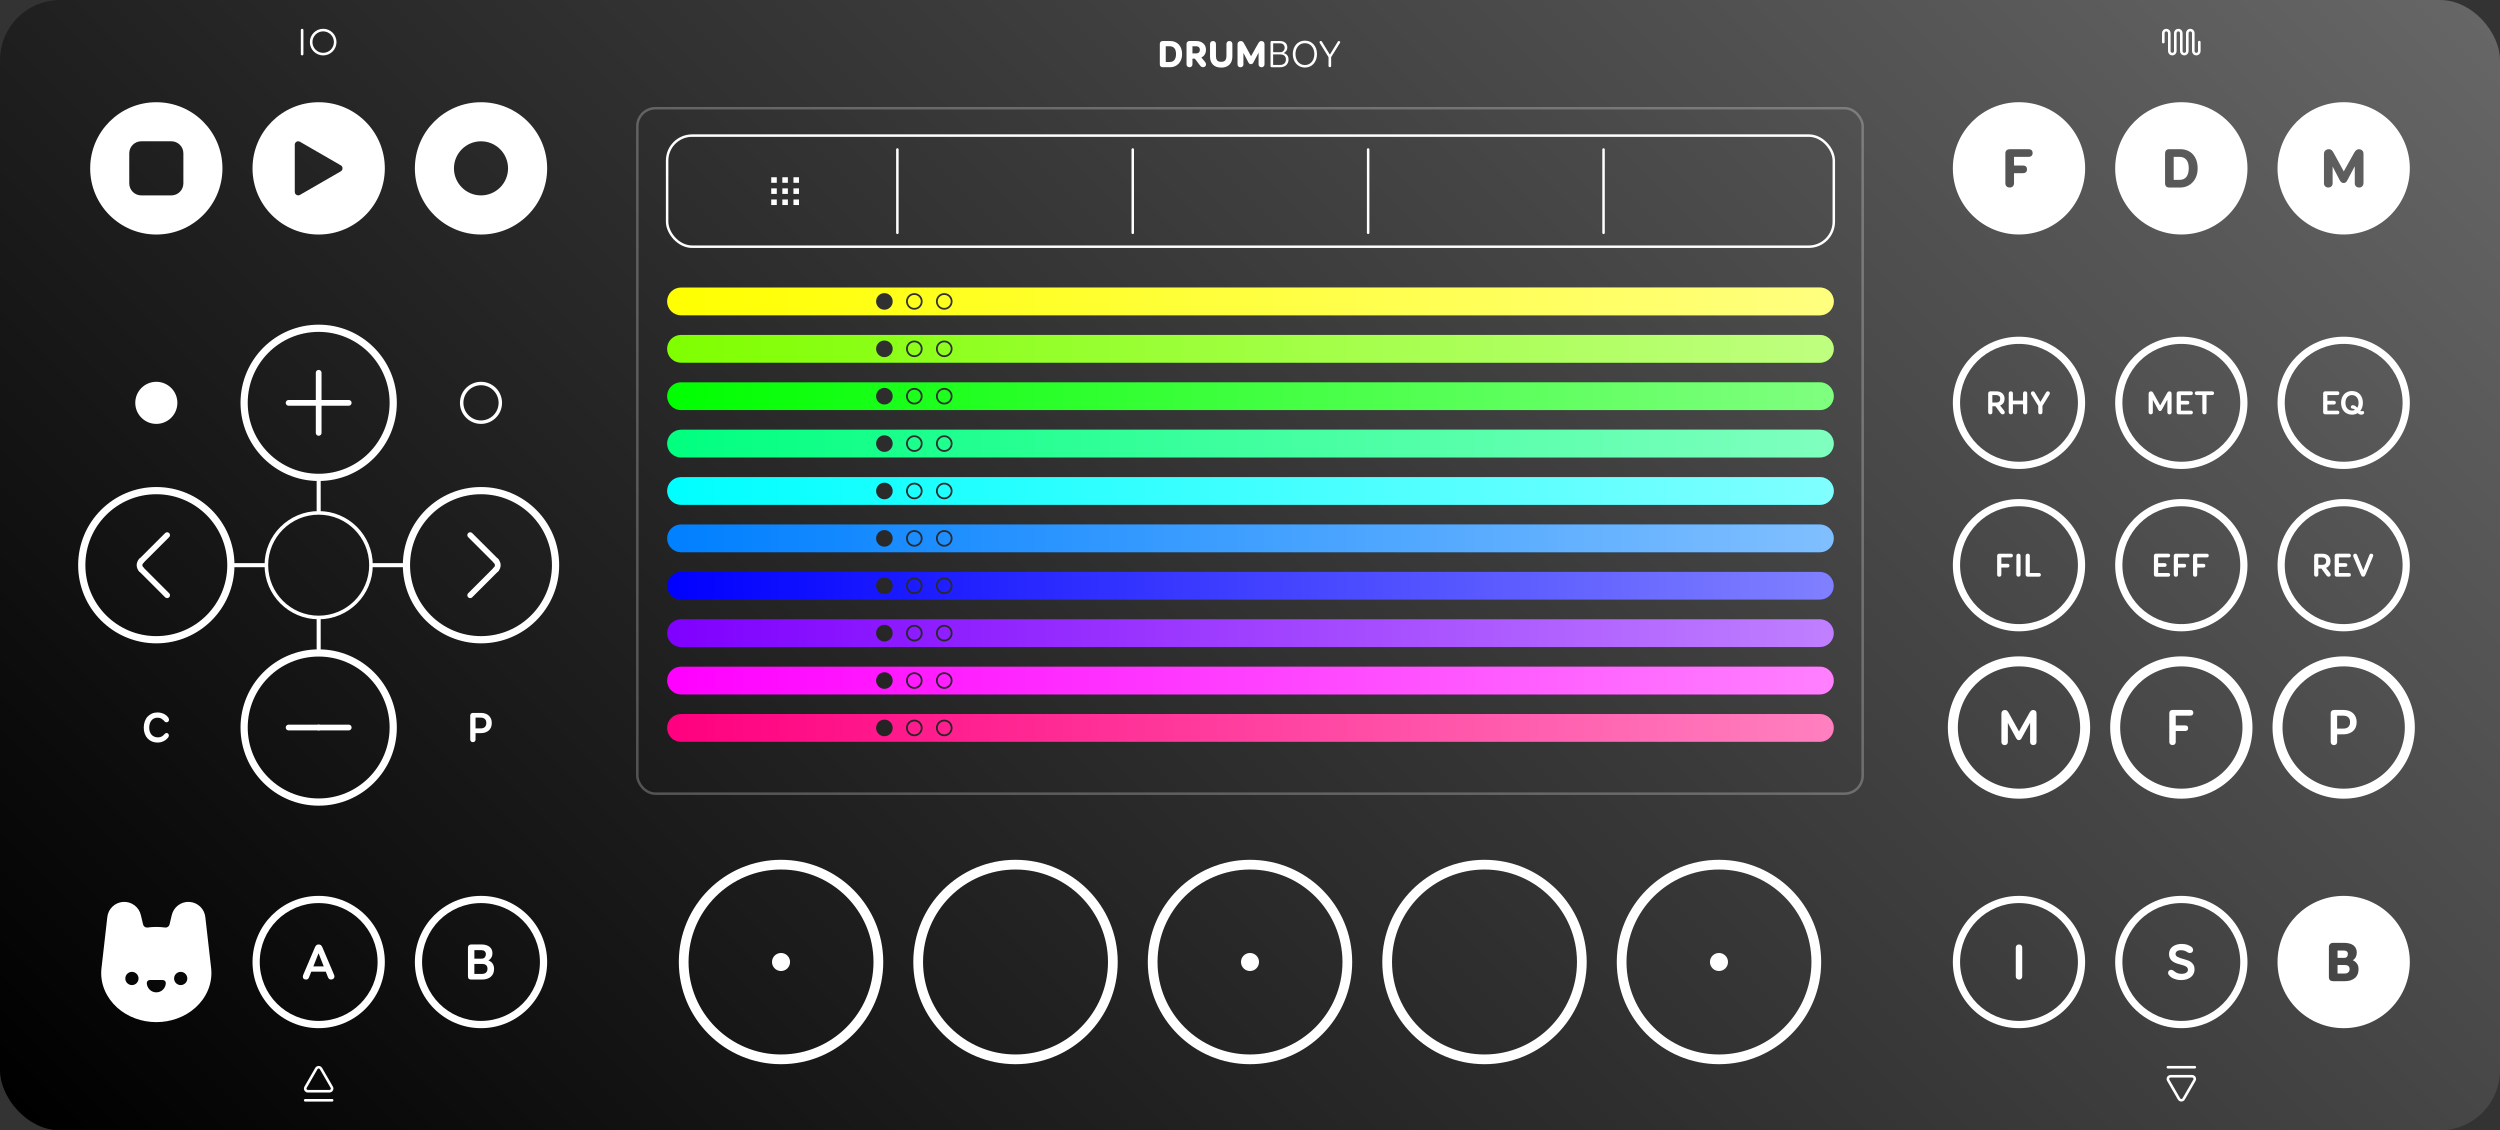 <?xml version="1.0" encoding="UTF-8"?>
<svg id="Layer_2" data-name="Layer 2" xmlns="http://www.w3.org/2000/svg" xmlns:xlink="http://www.w3.org/1999/xlink" viewBox="0 0 1000 452.14">
  <rect x="0" y="0" width="1000" height="452.14" fill="#333333" stroke="none"/>
  <defs>
    <style>
      .cls-1 {
        fill: url(#linear-gradient-2);
      }

      .cls-2, .cls-3, .cls-4, .cls-5, .cls-6, .cls-7 {
        fill: none;
        stroke: #fff;
      }

      .cls-2, .cls-7 {
        stroke-miterlimit: 10;
      }

      .cls-8 {
        fill: #f0f;
      }

      .cls-9 {
        fill: #00ff7f;
      }

      .cls-10 {
        fill: #007fff;
      }

      .cls-11 {
        fill: url(#linear-gradient);
      }

      .cls-12 {
        fill: lime;
      }

      .cls-13 {
        fill: blue;
      }

      .cls-3 {
        stroke-width: 2.29px;
      }

      .cls-3, .cls-4, .cls-5, .cls-6 {
        stroke-linejoin: round;
      }

      .cls-3, .cls-4, .cls-5, .cls-6, .cls-7 {
        stroke-linecap: round;
      }

      .cls-4 {
        stroke-width: 1.62px;
      }

      .cls-5 {
        stroke-width: 1.04px;
      }

      .cls-14 {
        fill: #fff;
      }

      .cls-15 {
        fill: #ff0;
      }

      .cls-16 {
        fill: #7f00ff;
      }

      .cls-6 {
        stroke-width: 4px;
      }

      .cls-17 {
        opacity: .5;
      }

      .cls-18 {
        opacity: .25;
      }

      .cls-19 {
        fill: aqua;
      }

      .cls-20 {
        fill: #ff007f;
      }

      .cls-21 {
        fill: #7fff00;
      }
    </style>
    <linearGradient id="linear-gradient" x1="855.99" y1="-129.92" x2="144.01" y2="582.06" gradientUnits="userSpaceOnUse">
      <stop offset="0" stop-color="#666"/>
      <stop offset="1" stop-color="#000"/>
    </linearGradient>
    <linearGradient id="linear-gradient-2" x1="733.52" y1="205.87" x2="266.85" y2="205.87" gradientUnits="userSpaceOnUse">
      <stop offset="0" stop-color="#fff"/>
      <stop offset="1" stop-color="#fff" stop-opacity="0"/>
    </linearGradient>
  </defs>
  <g id="Layer_1-2" data-name="Layer 1">
    <g id="ARC">
      <rect class="cls-11" width="1000" height="452.14" rx="24.05" ry="24.05"/>
    </g>
    <circle class="cls-14" cx="500" cy="384.8" r="3.61"/>
    <circle class="cls-14" cx="687.59" cy="384.8" r="3.61"/>
    <circle class="cls-14" cx="312.41" cy="384.8" r="3.61"/>
    <path class="cls-14" d="M312.41,347.81c20.4,0,36.99,16.59,36.99,36.99s-16.59,36.99-36.99,36.99-36.99-16.59-36.99-36.99,16.59-36.99,36.99-36.99M312.41,343.92c-22.58,0-40.88,18.3-40.88,40.88s18.3,40.88,40.88,40.88,40.89-18.3,40.89-40.88-18.3-40.88-40.89-40.88h0Z"/>
    <path class="cls-14" d="M406.21,347.81c20.4,0,36.99,16.59,36.99,36.99s-16.59,36.99-36.99,36.99-36.99-16.59-36.99-36.99,16.59-36.99,36.99-36.99M406.21,343.92c-22.58,0-40.89,18.3-40.89,40.88s18.3,40.88,40.89,40.88,40.88-18.3,40.88-40.88-18.3-40.88-40.88-40.88h0Z"/>
    <path class="cls-14" d="M500,347.81c20.4,0,36.99,16.59,36.99,36.99s-16.59,36.99-36.99,36.99-36.99-16.59-36.99-36.99,16.59-36.99,36.99-36.99M500,343.92c-22.58,0-40.88,18.3-40.88,40.88s18.3,40.88,40.88,40.88,40.88-18.3,40.88-40.88-18.3-40.88-40.88-40.88h0Z"/>
    <path class="cls-14" d="M593.8,347.81c20.4,0,36.99,16.59,36.99,36.99s-16.59,36.99-36.99,36.99-36.99-16.59-36.99-36.99,16.59-36.99,36.99-36.99M593.8,343.92c-22.58,0-40.88,18.3-40.88,40.88s18.3,40.88,40.88,40.88,40.88-18.3,40.88-40.88-18.3-40.88-40.88-40.88h0Z"/>
    <path class="cls-14" d="M687.59,347.81c20.4,0,36.99,16.59,36.99,36.99s-16.59,36.99-36.99,36.99-36.99-16.59-36.99-36.99,16.59-36.99,36.99-36.99M687.59,343.92c-22.58,0-40.88,18.3-40.88,40.88s18.3,40.88,40.88,40.88,40.88-18.3,40.88-40.88-18.3-40.88-40.88-40.88h0Z"/>
    <path class="cls-14" d="M84.51,387.77c0-.07-.01-.13-.02-.2-.78-6.88-1.56-13.76-2.35-20.64-.15-1.62-.87-3.13-2.04-4.26-1.17-1.13-2.7-1.81-4.32-1.91-1.62-.1-3.23.38-4.52,1.36-1.3.98-2.21,2.39-2.56,3.97-.01.05-.02.11-.04.16-.28,1.18-.56,2.36-.84,3.54-.19.8-.96,1.33-1.77,1.22-2.33-.32-4.71-.32-7.04,0-.82.11-1.58-.42-1.77-1.22-.28-1.18-.56-2.36-.84-3.54-.01-.05-.02-.11-.04-.16-.35-1.59-1.26-3-2.56-3.97-1.3-.98-2.9-1.46-4.52-1.36-1.62.1-3.15.78-4.32,1.91-1.17,1.13-1.89,2.64-2.04,4.26-.78,6.88-1.56,13.76-2.35,20.64,0,.07-.01.13-.02.2-.06.66-.08,1.31-.06,1.97.02.7.08,1.4.19,2.1.22,1.48.63,2.92,1.22,4.29,1.12,2.64,2.83,4.97,4.95,6.89,2.12,1.91,4.62,3.38,7.3,4.36,2.68.98,5.53,1.47,8.38,1.47s5.7-.49,8.38-1.47c2.68-.98,5.18-2.44,7.3-4.36,2.12-1.91,3.84-4.25,4.95-6.89.58-1.37.99-2.81,1.21-4.29.11-.7.17-1.39.19-2.09.02-.66,0-1.31-.06-1.97ZM55.37,391.87c-.13.69-.52,1.3-1.1,1.7-.58.4-1.29.55-1.98.42-.69-.13-1.3-.52-1.7-1.1-.4-.58-.55-1.29-.42-1.98.13-.69.52-1.3,1.1-1.7.58-.4,1.29-.55,1.98-.42.69.13,1.3.52,1.7,1.1s.55,1.29.42,1.98ZM65.18,395.87c-.71.69-1.66,1.07-2.65,1.07s-1.94-.38-2.65-1.07c-.71-.69-1.13-1.62-1.17-2.61-.03-.68.52-1.25,1.2-1.25h5.22c.68,0,1.23.57,1.2,1.25-.04.99-.45,1.92-1.17,2.61ZM74.46,392.89c-.4.58-1.01.97-1.7,1.1-.69.13-1.4-.02-1.98-.42-.58-.4-.97-1.01-1.1-1.7-.13-.69.02-1.4.42-1.98s1.01-.97,1.7-1.1c.69-.13,1.4.02,1.98.42.58.4.97,1.01,1.1,1.7.13.69-.02,1.4-.42,1.98Z"/>
    <path class="cls-14" d="M192.4,154.09c3.88,0,7.04,3.16,7.04,7.04s-3.16,7.04-7.04,7.04-7.04-3.16-7.04-7.04,3.16-7.04,7.04-7.04M192.4,152.72c-4.65,0-8.42,3.77-8.42,8.42s3.77,8.42,8.42,8.42,8.42-3.77,8.42-8.42-3.77-8.42-8.42-8.42h0Z"/>
    <circle class="cls-14" cx="62.53" cy="161.14" r="8.42"/>
    <circle class="cls-6" cx="807.6" cy="291.01" r="26.46"/>
    <circle class="cls-6" cx="872.53" cy="291.01" r="26.46"/>
    <circle class="cls-6" cx="937.47" cy="291.01" r="26.46"/>
    <line class="cls-3" x1="127.47" y1="161.14" x2="127.47" y2="161.14"/>
    <line class="cls-3" x1="127.47" y1="291.01" x2="127.47" y2="291.01"/>
    <path class="cls-14" d="M62.53,40.89c-14.61,0-26.46,11.84-26.46,26.46s11.84,26.46,26.46,26.46,26.45-11.84,26.45-26.46-11.84-26.46-26.45-26.46ZM73.35,73.35c0,2.66-2.15,4.81-4.81,4.81h-12.03c-2.66,0-4.81-2.15-4.81-4.81v-12.03c0-2.66,2.15-4.81,4.81-4.81h12.03c2.66,0,4.81,2.15,4.81,4.81v12.03Z"/>
    <path class="cls-14" d="M192.4,40.89c-14.61,0-26.45,11.84-26.45,26.46s11.84,26.46,26.45,26.46,26.46-11.84,26.46-26.46-11.84-26.46-26.46-26.46ZM192.4,78.16c-5.98,0-10.82-4.85-10.82-10.82s4.85-10.82,10.82-10.82,10.82,4.85,10.82,10.82-4.85,10.82-10.82,10.82Z"/>
    <path class="cls-14" d="M127.47,40.89c-14.61,0-26.46,11.84-26.46,26.46s11.84,26.46,26.46,26.46,26.46-11.84,26.46-26.46-11.84-26.46-26.46-26.46ZM136.34,68.52l-16.38,9.45c-.21.12-.44.18-.68.18-.76,0-1.37-.61-1.37-1.37v-18.91c0-.24.06-.48.18-.68.38-.65,1.21-.88,1.87-.5l16.38,9.46c.21.12.38.29.5.5.38.65.15,1.49-.5,1.87Z"/>
    <line class="cls-3" x1="188.08" y1="214.05" x2="198.41" y2="224.37"/>
    <path class="cls-3" d="M198.41,224.37c.94.94.94,2.46,0,3.4"/>
    <line class="cls-3" x1="198.41" y1="227.77" x2="188.08" y2="238.1"/>
    <line class="cls-3" x1="66.85" y1="214.05" x2="56.52" y2="224.37"/>
    <path class="cls-3" d="M56.52,224.37c-.94.94-.94,2.46,0,3.4"/>
    <line class="cls-3" x1="56.52" y1="227.77" x2="66.85" y2="238.1"/>
    <line class="cls-3" x1="139.49" y1="291.01" x2="115.44" y2="291.01"/>
    <line class="cls-3" x1="127.47" y1="149.11" x2="127.47" y2="173.16"/>
    <line class="cls-3" x1="139.49" y1="161.14" x2="115.44" y2="161.14"/>
    <path class="cls-14" d="M807.6,199.62c-14.61,0-26.46,11.84-26.46,26.45s11.84,26.46,26.46,26.46,26.45-11.84,26.45-26.46-11.84-26.45-26.45-26.45ZM807.6,249.64c-13.02,0-23.57-10.55-23.57-23.57s10.55-23.57,23.57-23.57,23.57,10.55,23.57,23.57-10.55,23.57-23.57,23.57Z"/>
    <path class="cls-14" d="M872.53,199.62c-14.61,0-26.46,11.84-26.46,26.45s11.84,26.46,26.46,26.46,26.46-11.84,26.46-26.46-11.84-26.45-26.46-26.45ZM872.53,249.64c-13.02,0-23.57-10.55-23.57-23.57s10.55-23.57,23.57-23.57,23.57,10.55,23.57,23.57-10.55,23.57-23.57,23.57Z"/>
    <path class="cls-14" d="M937.47,199.62c-14.61,0-26.45,11.84-26.45,26.45s11.84,26.46,26.45,26.46,26.46-11.84,26.46-26.46-11.84-26.45-26.46-26.45ZM937.47,249.64c-13.02,0-23.57-10.55-23.57-23.57s10.55-23.57,23.57-23.57,23.57,10.55,23.57,23.57-10.55,23.57-23.57,23.57Z"/>
    <path class="cls-14" d="M937.47,134.68c-14.61,0-26.45,11.84-26.45,26.45s11.84,26.46,26.45,26.46,26.46-11.84,26.46-26.46-11.84-26.45-26.46-26.45ZM937.47,184.7c-13.02,0-23.57-10.55-23.57-23.57s10.55-23.57,23.57-23.57,23.57,10.55,23.57,23.57-10.55,23.57-23.57,23.57Z"/>
    <path class="cls-14" d="M872.53,134.68c-14.61,0-26.46,11.84-26.46,26.45s11.84,26.46,26.46,26.46,26.46-11.84,26.46-26.46-11.84-26.45-26.46-26.45ZM872.53,184.7c-13.02,0-23.57-10.55-23.57-23.57s10.55-23.57,23.57-23.57,23.57,10.55,23.57,23.57-10.55,23.57-23.57,23.57Z"/>
    <path class="cls-14" d="M807.6,134.68c-14.61,0-26.46,11.84-26.46,26.45s11.84,26.46,26.46,26.46,26.45-11.84,26.45-26.46-11.84-26.45-26.45-26.45ZM807.6,184.7c-13.02,0-23.57-10.55-23.57-23.57s10.55-23.57,23.57-23.57,23.57,10.55,23.57,23.57-10.55,23.57-23.57,23.57Z"/>
    <path class="cls-14" d="M807.6,358.35c-14.61,0-26.46,11.84-26.46,26.46s11.84,26.46,26.46,26.46,26.45-11.84,26.45-26.46-11.84-26.46-26.45-26.46ZM807.6,408.37c-13.02,0-23.57-10.55-23.57-23.57s10.55-23.57,23.57-23.57,23.57,10.55,23.57,23.57-10.55,23.57-23.57,23.57Z"/>
    <path class="cls-14" d="M872.53,358.35c-14.61,0-26.46,11.84-26.46,26.46s11.84,26.46,26.46,26.46,26.46-11.84,26.46-26.46-11.84-26.46-26.46-26.46ZM872.53,408.37c-13.02,0-23.57-10.55-23.57-23.57s10.55-23.57,23.57-23.57,23.57,10.55,23.57,23.57-10.55,23.57-23.57,23.57Z"/>
    <path class="cls-14" d="M127.47,358.35c-14.61,0-26.46,11.84-26.46,26.46s11.84,26.46,26.46,26.46,26.46-11.84,26.46-26.46-11.84-26.46-26.46-26.46ZM127.47,408.37c-13.02,0-23.57-10.55-23.57-23.57s10.55-23.57,23.57-23.57,23.57,10.55,23.57,23.57-10.55,23.57-23.57,23.57Z"/>
    <path class="cls-14" d="M192.4,358.35c-14.61,0-26.45,11.84-26.45,26.46s11.84,26.46,26.45,26.46,26.46-11.84,26.46-26.46-11.84-26.46-26.46-26.46ZM192.4,408.37c-13.02,0-23.57-10.55-23.57-23.57s10.55-23.57,23.57-23.57,23.57,10.55,23.57,23.57-10.55,23.57-23.57,23.57Z"/>
    <path class="cls-14" d="M127.47,204.43c-11.95,0-21.65,9.69-21.65,21.64s9.69,21.65,21.65,21.65,21.65-9.69,21.65-21.65-9.69-21.64-21.65-21.64ZM127.47,246.27c-11.16,0-20.2-9.04-20.2-20.2s9.04-20.2,20.2-20.2,20.2,9.04,20.2,20.2-9.04,20.2-20.2,20.2Z"/>
    <path class="cls-14" d="M127.47,259.74c-17.27,0-31.26,14-31.26,31.27s14,31.26,31.26,31.26,31.26-14,31.26-31.26-14-31.27-31.26-31.27ZM127.47,319.38c-15.67,0-28.38-12.71-28.38-28.38s12.71-28.38,28.38-28.38,28.38,12.71,28.38,28.38-12.71,28.38-28.38,28.38Z"/>
    <path class="cls-14" d="M127.47,129.87c-17.27,0-31.26,14-31.26,31.26s14,31.27,31.26,31.27,31.26-14,31.26-31.27-14-31.26-31.26-31.26ZM127.47,189.51c-15.67,0-28.38-12.71-28.38-28.38s12.71-28.38,28.38-28.38,28.38,12.71,28.38,28.38-12.71,28.38-28.38,28.38Z"/>
    <path class="cls-14" d="M62.53,194.81c-17.27,0-31.27,14-31.27,31.26s14,31.27,31.27,31.27,31.26-14,31.26-31.27-14-31.26-31.26-31.26ZM62.53,254.45c-15.67,0-28.38-12.71-28.38-28.38s12.71-28.38,28.38-28.38,28.38,12.71,28.38,28.38-12.71,28.38-28.38,28.38Z"/>
    <path class="cls-14" d="M192.4,194.81c-17.27,0-31.26,14-31.26,31.26s14,31.27,31.26,31.27,31.27-14,31.27-31.27-14-31.26-31.27-31.26ZM192.4,254.45c-15.67,0-28.38-12.71-28.38-28.38s12.71-28.38,28.38-28.38,28.38,12.71,28.38,28.38-12.71,28.38-28.38,28.38Z"/>
    <line class="cls-4" x1="127.47" y1="192.4" x2="127.47" y2="204.43"/>
    <line class="cls-4" x1="105.82" y1="226.07" x2="93.8" y2="226.07"/>
    <line class="cls-4" x1="127.47" y1="247.72" x2="127.47" y2="259.74"/>
    <line class="cls-4" x1="149.11" y1="226.07" x2="161.14" y2="226.07"/>
    <path class="cls-14" d="M65.25,287.99c-.19-.19-.39-.34-.61-.47-.22-.14-.47-.24-.73-.32-.27-.08-.58-.12-.93-.12-.51,0-.97.1-1.37.29-.41.19-.75.46-1.03.81-.29.36-.51.76-.66,1.25-.15.49-.24,1.04-.24,1.63s.09,1.1.24,1.58c.15.47.39.88.68,1.22.29.34.66.61,1.1.8.42.19.92.29,1.46.29.63,0,1.14-.12,1.56-.37.42-.25.83-.61,1.22-1.07.19-.2.42-.31.7-.31s.49.1.66.32.25.42.25.64c0,.14-.02.27-.07.42-.05.15-.14.3-.25.46-.15.19-.36.41-.61.63-.25.24-.54.46-.88.64-.36.2-.75.37-1.2.51-.46.13-.98.2-1.54.2-.81,0-1.56-.14-2.22-.42-.68-.29-1.25-.69-1.75-1.22-.49-.53-.87-1.15-1.12-1.88-.27-.73-.41-1.56-.41-2.46s.14-1.71.41-2.46c.25-.75.63-1.39,1.12-1.92.49-.53,1.07-.95,1.75-1.24.66-.29,1.41-.44,2.22-.44.63,0,1.2.08,1.7.24.49.15.92.34,1.27.56s.64.46.87.68c.22.24.39.42.49.58.09.15.15.29.2.44.05.15.07.31.07.42,0,.17-.03.32-.08.44-.07.14-.15.24-.25.32-.1.08-.2.15-.32.19-.12.05-.24.07-.34.07-.12,0-.25-.02-.37-.07-.14-.03-.25-.12-.37-.24-.19-.22-.39-.44-.58-.63Z"/>
    <path class="cls-14" d="M194.17,285.44c.53.19.98.46,1.37.82.37.35.66.78.87,1.27.2.49.3,1.05.3,1.68s-.1,1.2-.3,1.71c-.22.49-.51.92-.9,1.27-.39.34-.87.61-1.41.8-.54.19-1.15.27-1.83.27h-2.05v2.53c0,.32-.1.58-.29.78-.2.19-.46.29-.78.29s-.58-.1-.76-.29c-.2-.2-.3-.46-.3-.78v-9.56c0-.32.1-.58.3-.78.19-.19.44-.29.76-.29h3.19c.68,0,1.29.1,1.83.29ZM193.97,290.78c.37-.39.56-.92.56-1.58,0-.69-.19-1.24-.58-1.59-.39-.37-.97-.56-1.71-.56h-2.02v4.31h2.05c.75,0,1.31-.19,1.7-.58Z"/>
    <path class="cls-14" d="M812.49,284.25c.22-.18.49-.26.75-.26.39,0,.71.12.98.35.26.22.39.59.39,1.08v11.38c0,.37-.12.67-.35.89-.24.22-.55.35-.94.35-.37,0-.67-.12-.91-.35-.25-.22-.37-.53-.37-.89v-7.73l-3.36,6.13c-.14.29-.3.49-.49.63-.18.14-.41.22-.67.22-.45,0-.81-.29-1.12-.87l-3.26-6.02v7.65c0,.37-.12.67-.35.89-.24.22-.55.35-.94.35-.37,0-.67-.12-.92-.35-.24-.22-.37-.53-.37-.89v-11.38c0-.45.14-.79.41-1.06.27-.24.59-.37,1.02-.37.35,0,.61.1.84.29.22.18.43.49.65.89l4.11,7.39,4.17-7.39c.22-.43.47-.73.71-.92Z"/>
    <path class="cls-14" d="M877.03,284.29c.2.2.3.49.3.83s-.1.63-.3.83c-.22.2-.51.31-.87.31h-5.86v3.89h3.78c.37,0,.65.1.87.29.2.2.3.49.3.83s-.1.63-.3.83c-.22.2-.51.31-.87.31h-3.78v4.33c0,.39-.1.69-.33.92-.22.24-.53.37-.96.37s-.73-.12-.96-.37c-.22-.22-.33-.53-.33-.92v-11.52c0-.39.12-.69.37-.92.25-.22.55-.33.94-.33h7.12c.37,0,.65.1.87.3Z"/>
    <path class="cls-14" d="M939.6,284.33c.63.22,1.18.55,1.65.98.45.43.79.94,1.04,1.53.25.59.37,1.26.37,2.01s-.12,1.44-.37,2.06c-.26.59-.61,1.1-1.08,1.53-.47.41-1.04.73-1.69.96s-1.38.33-2.2.33h-2.46v3.03c0,.39-.12.69-.35.94-.24.22-.55.35-.94.35s-.69-.12-.92-.35c-.24-.24-.37-.55-.37-.94v-11.48c0-.39.12-.69.37-.94.23-.22.53-.35.92-.35h3.83c.81,0,1.55.12,2.2.35ZM939.35,290.74c.45-.47.67-1.1.67-1.89,0-.83-.22-1.49-.69-1.91-.47-.45-1.16-.67-2.06-.67h-2.42v5.17h2.46c.89,0,1.57-.22,2.03-.69Z"/>
    <path class="cls-14" d="M806.68,378.13c.23-.22.53-.35.92-.35s.69.12.94.35c.22.24.35.55.35.94v11.48c0,.39-.12.69-.35.92-.24.24-.55.37-.94.37s-.69-.12-.92-.37c-.24-.22-.37-.53-.37-.92v-11.48c0-.39.12-.69.37-.94Z"/>
    <path class="cls-14" d="M873.63,389.42c.31-.06.57-.14.79-.29s.41-.3.55-.51.2-.45.2-.71c0-.29-.06-.53-.18-.75-.14-.2-.35-.39-.61-.57-.29-.16-.65-.33-1.1-.47-.47-.14-1.02-.3-1.67-.47-.55-.14-1.06-.3-1.55-.53-.49-.2-.92-.47-1.28-.77s-.65-.69-.85-1.14c-.23-.45-.33-1-.33-1.63s.14-1.2.41-1.71c.26-.49.61-.92,1.08-1.26.47-.34,1-.59,1.61-.77.61-.18,1.26-.27,1.93-.27.85,0,1.59.1,2.18.29.59.2,1.12.45,1.59.75.3.18.51.41.65.65.12.25.18.49.18.71s-.04.43-.12.57c-.08.16-.18.29-.3.39-.12.1-.24.16-.39.2-.14.06-.29.08-.41.08-.22,0-.43-.04-.59-.1s-.32-.14-.49-.24c-.14-.08-.29-.16-.43-.27-.14-.08-.32-.16-.51-.24-.2-.08-.43-.14-.67-.2-.27-.06-.57-.08-.92-.08-.75,0-1.3.14-1.65.45-.35.3-.53.65-.53,1.04,0,.51.27.9.82,1.2.53.3,1.38.59,2.56.89.51.14,1.02.3,1.53.49.51.18.96.43,1.34.73.39.3.71.69.98,1.16.25.47.37,1.06.37,1.77,0,.57-.12,1.1-.35,1.61-.22.51-.57.96-1.02,1.34-.45.39-1,.69-1.67.92-.67.24-1.46.35-2.36.35-.55,0-1.06-.04-1.53-.14-.47-.1-.87-.22-1.24-.37-.39-.14-.71-.33-1-.51-.29-.18-.53-.39-.73-.59-.16-.14-.33-.33-.47-.55-.14-.22-.22-.45-.22-.67,0-.25.04-.45.14-.61.08-.16.18-.3.32-.41.12-.1.25-.16.39-.2.14-.04.24-.06.35-.06.18,0,.37.04.53.1.16.06.32.16.47.27.2.16.41.33.63.47.2.16.43.3.69.41.26.1.55.2.87.27.3.06.67.1,1.06.1.33,0,.63-.04.94-.1Z"/>
    <path class="cls-14" d="M124.51,388.67l-.94,2.36c-.12.3-.29.51-.47.61-.18.12-.43.18-.71.18-.39,0-.69-.1-.92-.3-.22-.2-.34-.47-.34-.81,0-.14.02-.29.06-.43.02-.12.08-.29.16-.47l4.64-10.91c.14-.34.35-.63.57-.83.22-.18.53-.29.89-.29s.67.1.92.29c.22.2.43.49.57.83l4.64,10.91c.14.3.2.57.2.77,0,.39-.12.67-.39.89s-.57.35-.96.35c-.3,0-.57-.08-.75-.24-.2-.14-.37-.39-.51-.73l-.86-2.18h-5.82ZM129.5,386.55l-2.08-5.25-2.07,5.25h4.15Z"/>
    <path class="cls-14" d="M194.49,378.04c.55.18,1.02.43,1.38.73.37.3.65.67.84,1.1.18.43.27.92.27,1.43,0,.65-.14,1.22-.45,1.73-.3.51-.69.88-1.18,1.12.81.35,1.41.79,1.75,1.38.35.59.53,1.26.53,2.02,0,1.32-.43,2.38-1.28,3.13-.86.75-2.03,1.14-3.56,1.14h-4.32c-.43,0-.75-.1-.96-.3-.22-.2-.33-.53-.33-.98v-11.5c0-.39.12-.69.35-.91.22-.22.53-.35.94-.35h4.01c.77,0,1.44.08,2.01.27ZM193.92,382.93c.29-.35.43-.75.43-1.22,0-.51-.16-.91-.47-1.22-.33-.29-.79-.43-1.4-.43h-2.73v3.4h2.95c.51,0,.91-.18,1.22-.53ZM194.42,389.01c.39-.37.57-.87.57-1.53,0-1.28-.75-1.91-2.26-1.91h-2.99v3.99h3.05c.69,0,1.24-.18,1.63-.55Z"/>
    <path class="cls-14" d="M807.6,40.88c-14.61,0-26.46,11.84-26.46,26.46s11.84,26.46,26.46,26.46,26.46-11.84,26.46-26.46-11.84-26.46-26.46-26.46ZM812.63,62.32c-.29.29-.67.42-1.18.42h-5.84v3.47h3.6c.51,0,.89.13,1.18.4.29.29.42.67.42,1.13s-.13.84-.42,1.11c-.29.29-.67.42-1.18.42h-3.6v4c0,.51-.16.93-.44,1.24-.29.33-.73.49-1.29.49s-1-.16-1.29-.49c-.29-.31-.44-.73-.44-1.24v-11.93c0-.51.16-.93.49-1.22.33-.29.76-.44,1.27-.44h7.55c.51,0,.89.13,1.18.4.29.29.42.67.42,1.13s-.13.84-.42,1.11Z"/>
    <g>
      <path class="cls-14" d="M871.7,62.74h-2.22v9.2h2.33c1.22,0,2.16-.4,2.78-1.22.6-.8.91-1.93.91-3.42s-.31-2.62-.96-3.4c-.64-.78-1.58-1.16-2.84-1.16Z"/>
      <path class="cls-14" d="M872.53,40.88c-14.61,0-26.46,11.84-26.46,26.46s11.84,26.46,26.46,26.46,26.46-11.84,26.46-26.46-11.84-26.46-26.46-26.46ZM878.55,70.45c-.36.96-.84,1.76-1.47,2.42-.62.69-1.36,1.2-2.22,1.58-.87.38-1.8.56-2.8.56h-4.31c-.62,0-1.07-.16-1.33-.49-.27-.31-.4-.73-.4-1.24v-11.87c0-.51.13-.93.42-1.27.29-.31.73-.47,1.33-.47h4.29c1.04,0,2,.18,2.87.53.87.36,1.6.87,2.2,1.51.6.67,1.09,1.47,1.42,2.4.33.96.51,2,.51,3.18s-.18,2.2-.51,3.16Z"/>
    </g>
    <path class="cls-14" d="M937.47,40.88c-14.61,0-26.46,11.84-26.46,26.46s11.84,26.46,26.46,26.46,26.46-11.84,26.46-26.46-11.84-26.46-26.46-26.46ZM945.37,73.32c0,.51-.16.91-.49,1.22-.33.31-.73.47-1.24.47s-.91-.16-1.24-.47c-.33-.31-.49-.71-.49-1.22v-6.82l-2.93,5.53c-.2.4-.42.69-.64.89-.24.2-.56.29-.93.29-.62,0-1.13-.4-1.56-1.2l-2.8-5.4v6.71c0,.51-.16.91-.49,1.22-.33.31-.73.47-1.24.47s-.91-.16-1.24-.47c-.33-.31-.49-.71-.49-1.22v-11.71c0-.62.18-1.09.56-1.42.38-.33.84-.51,1.4-.51.42,0,.8.13,1.11.38.29.24.58.67.87,1.22l3.98,7.27,4.07-7.27c.31-.6.62-1,.96-1.24.33-.24.67-.36,1-.36.51,0,.93.16,1.31.47.38.31.56.8.56,1.47v11.71Z"/>
    <g>
      <path class="cls-14" d="M938.75,382.73c.27-.29.4-.67.4-1.13s-.16-.84-.44-1.07c-.31-.22-.73-.33-1.27-.33h-2.42v2.96h2.67c.44,0,.8-.13,1.07-.42Z"/>
      <path class="cls-14" d="M937.86,386h-2.84v3.4h2.91c.62,0,1.09-.16,1.42-.49.33-.33.49-.76.49-1.27,0-1.09-.67-1.64-1.98-1.64Z"/>
      <path class="cls-14" d="M937.47,358.35c-14.61,0-26.46,11.84-26.46,26.46s11.84,26.46,26.46,26.46,26.46-11.84,26.46-26.46-11.84-26.46-26.46-26.46ZM941.95,391.2c-.96.84-2.31,1.27-4.04,1.27h-4.62c-.58,0-1-.13-1.29-.4-.29-.27-.44-.71-.44-1.33v-11.89c0-.51.16-.93.47-1.24.29-.31.71-.47,1.27-.47h4.22c1.76,0,3.04.36,3.91,1.04.87.71,1.29,1.67,1.29,2.87,0,.62-.13,1.2-.4,1.76-.29.56-.69.98-1.22,1.27.47.22.84.47,1.13.73.29.27.53.56.71.87.18.31.31.64.38.98.07.36.09.71.09,1.09,0,1.49-.49,2.64-1.44,3.47Z"/>
    </g>
    <g>
      <path class="cls-14" d="M801.37,161.16c-.31.47-.75.83-1.33,1.05l1.47,1.87c.16.2.27.37.32.51.04.13.07.27.07.4,0,.17-.07.35-.21.51-.15.16-.35.24-.63.24-.19,0-.35-.05-.48-.15-.15-.09-.27-.21-.39-.36l-1.99-2.72h-1.25v2.39c0,.25-.08.45-.23.6-.16.16-.36.24-.61.24s-.45-.08-.6-.24c-.16-.15-.24-.35-.24-.6v-7.52c0-.25.08-.45.24-.61.15-.15.35-.23.6-.23h2.45c.51,0,.96.07,1.36.21s.75.35,1.03.6c.28.27.51.59.65.95.15.37.23.79.23,1.23,0,.63-.15,1.17-.45,1.64ZM799.69,160.62c.28-.25.41-.63.41-1.09s-.15-.85-.43-1.11c-.29-.25-.68-.39-1.16-.39h-1.57v2.99h1.6c.49,0,.87-.13,1.15-.4Z"/>
      <path class="cls-14" d="M809.44,156.76c.15-.15.36-.23.61-.23s.45.08.6.23c.16.16.24.36.24.61v7.52c0,.25-.08.45-.24.6-.15.16-.35.24-.6.24s-.47-.08-.61-.24c-.15-.15-.23-.35-.23-.6v-3.15h-4.04v3.15c0,.25-.08.45-.23.6-.16.16-.36.24-.61.24s-.45-.08-.6-.24c-.16-.15-.24-.35-.24-.6v-7.52c0-.25.08-.45.24-.61.15-.15.35-.23.6-.23s.45.08.61.23c.15.16.23.36.23.61v2.88h4.04v-2.88c0-.25.08-.45.23-.61Z"/>
      <path class="cls-14" d="M818.67,156.65c.11-.08.27-.12.47-.12.19,0,.37.07.55.2.17.15.25.32.25.52,0,.12-.03.25-.08.39-.05.13-.11.25-.17.35l-2.71,4.37v2.53c0,.25-.08.45-.23.6-.15.16-.36.24-.61.24s-.45-.08-.6-.24c-.16-.15-.24-.35-.24-.6v-2.53l-2.81-4.56c-.04-.07-.08-.15-.09-.24-.01-.08-.03-.16-.03-.24,0-.2.07-.39.2-.55.13-.16.33-.24.61-.24.12,0,.25.03.37.08.12.05.21.16.31.31l2.31,3.84,2.2-3.73c.09-.17.2-.29.31-.37Z"/>
    </g>
    <g>
      <path class="cls-14" d="M867.25,156.71c.15-.12.32-.17.49-.17.25,0,.47.08.64.23.17.15.25.39.25.71v7.46c0,.24-.08.44-.23.59-.16.15-.36.23-.61.23-.24,0-.44-.08-.6-.23-.16-.15-.24-.35-.24-.59v-5.07l-2.2,4.01c-.09.19-.2.32-.32.41-.12.09-.27.15-.44.15-.29,0-.53-.19-.73-.57l-2.13-3.95v5.01c0,.24-.08.44-.23.59-.16.15-.36.23-.61.23-.24,0-.44-.08-.6-.23-.16-.15-.24-.35-.24-.59v-7.46c0-.29.09-.52.27-.69.17-.16.39-.24.67-.24.23,0,.4.07.55.19s.28.32.43.59l2.69,4.84,2.73-4.84c.15-.28.31-.48.47-.6Z"/>
      <path class="cls-14" d="M876.94,164.46c.13.12.2.31.2.53s-.07.41-.2.55c-.15.13-.33.2-.57.2h-4.87c-.27,0-.47-.08-.61-.23-.15-.16-.23-.36-.23-.61v-7.52c0-.25.08-.45.23-.61.15-.15.35-.23.63-.23h4.84c.24,0,.43.07.57.2.15.13.21.32.21.55s-.07.41-.21.55c-.15.13-.33.2-.57.2h-4.01v2.29h2.56c.24,0,.44.07.6.19.15.13.23.32.23.55s-.08.41-.23.55c-.16.13-.36.2-.6.2h-2.56v2.45h4.03c.24,0,.43.07.57.2Z"/>
      <path class="cls-14" d="M885.4,156.73c.15.13.23.32.23.55s-.08.41-.23.55c-.16.13-.36.2-.6.2h-2.19v6.87c0,.25-.08.45-.23.6-.16.16-.36.24-.61.24s-.47-.08-.61-.24c-.15-.15-.23-.35-.23-.6v-6.87h-2.2c-.24,0-.44-.07-.59-.2-.15-.13-.23-.32-.23-.55s.08-.41.23-.55c.15-.13.35-.2.59-.2h6.07c.24,0,.44.07.6.2Z"/>
    </g>
    <g>
      <path class="cls-14" d="M935.54,164.45c.13.12.2.31.2.53s-.07.41-.2.55c-.15.13-.33.2-.57.2h-4.87c-.27,0-.47-.08-.61-.23-.15-.16-.23-.36-.23-.61v-7.52c0-.25.08-.45.23-.61.15-.15.35-.23.63-.23h4.84c.24,0,.43.07.57.2.15.13.21.32.21.55s-.07.41-.21.55c-.15.13-.33.2-.57.2h-4.01v2.29h2.56c.24,0,.44.07.6.19.15.13.23.32.23.55s-.08.41-.23.55c-.16.13-.36.2-.6.2h-2.56v2.45h4.03c.24,0,.43.07.57.2Z"/>
      <path class="cls-14" d="M942.57,156.73c.53.23.99.55,1.37.96.39.41.68.92.89,1.49.21.59.32,1.24.32,1.95,0,.65-.09,1.24-.27,1.79-.17.55-.43,1.01-.76,1.43.15.09.31.13.45.13.09,0,.17-.01.25-.04.07-.01.16-.03.25-.03.21,0,.36.07.45.2.09.13.13.28.13.43s-.03.28-.09.39c-.07.11-.16.19-.27.25-.12.07-.24.12-.39.15-.15.04-.31.05-.45.05-.47,0-.92-.21-1.37-.64-.33.2-.68.36-1.07.47-.39.11-.8.16-1.24.16-.64,0-1.23-.12-1.76-.35-.53-.23-.99-.55-1.37-.96-.39-.41-.68-.92-.89-1.49-.21-.57-.32-1.23-.32-1.93s.11-1.36.32-1.95c.21-.57.51-1.08.89-1.49.39-.41.84-.73,1.37-.96.53-.23,1.12-.33,1.76-.33s1.24.11,1.77.33ZM939.72,158.26c-.33.15-.6.36-.83.63-.23.28-.41.6-.53.97-.12.39-.19.8-.19,1.27s.07.87.19,1.25c.12.39.31.71.53.97.23.28.51.49.83.64.32.15.68.23,1.08.23.44,0,.85-.09,1.21-.28-.15-.15-.31-.25-.47-.35-.16-.09-.35-.13-.55-.13s-.36-.07-.48-.21c-.12-.13-.17-.27-.17-.41,0-.23.07-.4.21-.55.13-.15.32-.21.56-.21.37,0,.71.09.99.29.28.2.56.45.81.73.17-.25.29-.56.39-.89.09-.33.13-.69.13-1.08,0-.47-.07-.88-.19-1.27-.12-.37-.31-.69-.53-.97-.23-.27-.51-.48-.83-.63-.33-.15-.69-.23-1.09-.23s-.76.08-1.08.23Z"/>
    </g>
    <g>
      <path class="cls-14" d="M931.75,226.1c-.31.47-.75.83-1.33,1.05l1.47,1.87c.16.2.27.37.32.51.04.13.07.27.07.4,0,.17-.07.35-.21.51s-.35.24-.63.24c-.19,0-.35-.05-.48-.15-.15-.09-.27-.21-.39-.36l-1.99-2.72h-1.25v2.39c0,.25-.08.45-.23.6-.16.16-.36.24-.61.24s-.45-.08-.6-.24c-.16-.15-.24-.35-.24-.6v-7.52c0-.25.08-.45.24-.61.15-.15.35-.23.6-.23h2.45c.51,0,.96.07,1.36.21s.75.35,1.03.6c.28.27.51.59.65.95.15.37.23.79.23,1.23,0,.63-.15,1.17-.45,1.64ZM930.07,225.55c.28-.25.41-.63.41-1.09s-.15-.85-.43-1.11c-.29-.25-.68-.39-1.16-.39h-1.57v2.99h1.6c.49,0,.87-.13,1.15-.4Z"/>
      <path class="cls-14" d="M940.15,229.39c.13.12.2.31.2.53s-.07.41-.2.55c-.15.13-.33.2-.57.2h-4.87c-.27,0-.47-.08-.61-.23-.15-.16-.23-.36-.23-.61v-7.52c0-.25.08-.45.23-.61.15-.15.35-.23.63-.23h4.84c.24,0,.43.07.57.2.15.13.21.32.21.55s-.07.41-.21.55c-.15.13-.33.2-.57.2h-4.01v2.29h2.56c.24,0,.44.07.6.19.15.13.23.32.23.55s-.08.41-.23.55c-.16.13-.36.2-.6.2h-2.56v2.45h4.03c.24,0,.43.07.57.2Z"/>
      <path class="cls-14" d="M948,221.63c.11-.11.25-.16.44-.16.25,0,.47.05.63.17.15.12.23.31.23.53,0,.09-.01.19-.04.27l-.08.24-3.04,7.31c-.08.2-.19.37-.31.49-.13.12-.32.19-.55.19s-.4-.07-.53-.19c-.15-.12-.25-.29-.33-.49l-3.09-7.35s-.03-.11-.04-.17c-.01-.07-.03-.13-.03-.21,0-.23.08-.41.25-.56.17-.15.36-.23.56-.23.37,0,.64.19.79.56l2.48,6.06,2.43-6.11c.04-.12.12-.24.24-.35Z"/>
    </g>
    <g>
      <path class="cls-14" d="M867.85,229.39c.13.12.2.31.2.53s-.07.41-.2.55c-.15.13-.33.2-.57.2h-4.87c-.27,0-.47-.08-.61-.23-.15-.16-.23-.36-.23-.61v-7.52c0-.25.08-.45.23-.61.15-.15.35-.23.63-.23h4.84c.24,0,.43.07.57.2.15.13.21.32.21.55s-.07.41-.21.55c-.15.13-.33.2-.57.2h-4.01v2.29h2.56c.24,0,.44.07.6.19.15.13.23.32.23.55s-.08.41-.23.55c-.16.13-.36.2-.6.2h-2.56v2.45h4.03c.24,0,.43.07.57.2Z"/>
      <path class="cls-14" d="M875.61,221.67c.13.13.2.32.2.55s-.07.41-.2.55c-.15.13-.33.2-.57.2h-3.84v2.55h2.48c.24,0,.43.07.57.19.13.13.2.32.2.55s-.07.41-.2.55c-.15.13-.33.2-.57.2h-2.48v2.84c0,.25-.07.45-.21.6-.15.16-.35.24-.63.24s-.48-.08-.63-.24c-.15-.15-.21-.35-.21-.6v-7.55c0-.25.08-.45.24-.6.16-.15.36-.21.61-.21h4.67c.24,0,.43.07.57.2Z"/>
      <path class="cls-14" d="M883.3,221.67c.13.13.2.32.2.55s-.07.41-.2.55c-.15.13-.33.2-.57.2h-3.84v2.55h2.48c.24,0,.43.07.57.19.13.13.2.32.2.55s-.07.41-.2.55c-.15.13-.33.2-.57.2h-2.48v2.84c0,.25-.07.45-.21.6-.15.16-.35.24-.63.24s-.48-.08-.63-.24c-.15-.15-.21-.35-.21-.6v-7.55c0-.25.08-.45.24-.6.16-.15.36-.21.61-.21h4.67c.24,0,.43.07.57.2Z"/>
    </g>
    <g>
      <path class="cls-14" d="M804.95,221.67c.13.13.2.32.2.55s-.07.41-.2.55c-.15.13-.33.2-.57.2h-3.84v2.55h2.48c.24,0,.43.07.57.19.13.13.2.32.2.55s-.07.41-.2.55c-.15.13-.33.2-.57.2h-2.48v2.84c0,.25-.07.45-.21.6-.15.16-.35.24-.63.24s-.48-.08-.63-.24c-.15-.15-.21-.35-.21-.6v-7.55c0-.25.08-.45.24-.6.16-.15.36-.21.61-.21h4.67c.24,0,.43.07.57.2Z"/>
      <path class="cls-14" d="M806.79,221.7c.15-.15.35-.23.6-.23s.45.08.61.23c.15.16.23.36.23.61v7.52c0,.25-.08.45-.23.6-.16.16-.36.24-.61.24s-.45-.08-.6-.24c-.16-.15-.24-.35-.24-.6v-7.52c0-.25.08-.45.24-.61Z"/>
      <path class="cls-14" d="M810.48,230.43c-.15-.15-.23-.35-.23-.6v-7.52c0-.25.08-.45.24-.61.15-.15.35-.23.6-.23s.45.08.61.23c.15.16.23.36.23.61v6.88h3.59c.24,0,.44.07.6.19.15.13.23.32.23.55s-.08.41-.23.55c-.16.13-.36.2-.6.2h-4.41c-.28,0-.48-.08-.63-.24Z"/>
    </g>
    <line class="cls-5" x1="120.85" y1="12.03" x2="120.85" y2="21.65"/>
    <path class="cls-5" d="M122.22,434.9l4.32-7.48c.09-.16.23-.3.39-.39.51-.3,1.16-.12,1.46.39l4.32,7.48c.09.16.14.35.14.53,0,.59-.48,1.07-1.07,1.07h-8.64c-.19,0-.37-.05-.53-.14-.51-.3-.69-.95-.39-1.46Z"/>
    <line class="cls-5" x1="122.08" y1="440.12" x2="132.85" y2="440.12"/>
    <circle class="cls-5" cx="129.27" cy="16.84" r="4.81"/>
    <path class="cls-5" d="M865.32,16.84v-3.61c0-.66.54-1.2,1.2-1.2s1.2.54,1.2,1.2v7.22c0,.66.54,1.2,1.2,1.2s1.2-.54,1.2-1.2v-7.22c0-.66.54-1.2,1.2-1.2s1.2.54,1.2,1.2v7.22c0,.66.54,1.2,1.2,1.2s1.2-.54,1.2-1.2v-7.22c0-.66.54-1.2,1.2-1.2s1.2.54,1.2,1.2v7.22c0,.66.54,1.2,1.2,1.2s1.2-.54,1.2-1.2v-3.61"/>
    <line class="cls-5" x1="867.15" y1="426.89" x2="877.92" y2="426.89"/>
    <path class="cls-5" d="M867.29,432.1l4.32,7.48c.3.51.95.69,1.46.39.16-.09.3-.23.39-.39l4.32-7.48c.3-.51.12-1.16-.39-1.46-.16-.09-.35-.14-.53-.14h-8.64c-.59,0-1.07.48-1.07,1.07,0,.19.05.37.14.53Z"/>
    <g>
      <path class="cls-14" d="M470.02,16.77c.59.24,1.09.59,1.5,1.03.41.46.74,1,.97,1.64.23.65.35,1.37.35,2.17s-.12,1.5-.35,2.16c-.24.65-.58,1.2-1,1.66-.43.47-.93.82-1.52,1.08-.59.26-1.23.38-1.91.38h-2.95c-.43,0-.73-.11-.91-.33-.18-.21-.27-.5-.27-.85v-8.11c0-.35.09-.64.29-.87.2-.21.5-.32.91-.32h2.93c.71,0,1.37.12,1.96.36ZM469.79,23.95c.41-.55.62-1.32.62-2.34s-.21-1.79-.65-2.32c-.44-.53-1.08-.79-1.94-.79h-1.52v6.29h1.6c.84,0,1.47-.27,1.9-.84Z"/>
      <path class="cls-14" d="M481.91,21.77c-.3.53-.76.94-1.37,1.23l1.32,1.56c.23.27.38.5.44.7.08.18.11.36.11.56,0,.24-.11.49-.3.71s-.5.35-.88.35c-.26,0-.49-.06-.68-.18-.2-.14-.38-.3-.53-.5l-2.07-2.73h-.97v2.23c0,.35-.11.64-.32.87-.23.21-.52.32-.87.32s-.64-.11-.85-.32c-.23-.23-.33-.52-.33-.87v-8.11c0-.35.11-.64.33-.85.21-.23.5-.33.85-.33h2.75c.58,0,1.11.09,1.58.26.47.17.87.41,1.22.73.33.3.59.67.78,1.09.18.44.27.91.27,1.43,0,.7-.15,1.32-.47,1.85ZM479.54,21.01c.27-.24.41-.61.41-1.09,0-.46-.14-.81-.41-1.05-.27-.24-.62-.37-1.03-.37h-1.53v2.87h1.56c.39,0,.73-.12,1-.36Z"/>
      <path class="cls-14" d="M490.91,16.74c.21-.23.5-.33.85-.33s.64.11.87.33c.21.21.32.5.32.85v5.06c0,.65-.11,1.26-.3,1.81-.2.53-.49,1-.87,1.38-.38.38-.85.68-1.4.9-.56.2-1.19.3-1.9.3s-1.34-.11-1.9-.3c-.55-.21-1.02-.5-1.4-.88-.38-.38-.67-.84-.87-1.37-.2-.53-.3-1.12-.3-1.78v-5.12c0-.35.11-.64.32-.85.23-.23.52-.33.87-.33s.64.11.85.33c.23.21.33.5.33.85v4.74c0,.85.17,1.46.49,1.84.33.38.87.56,1.61.56s1.28-.2,1.61-.58c.32-.38.49-1.02.49-1.88v-4.68c0-.35.11-.64.33-.85Z"/>
      <path class="cls-14" d="M503.84,16.65c.23-.17.46-.24.68-.24.35,0,.64.11.9.32.26.21.38.55.38,1v8.01c0,.35-.11.62-.33.84-.23.21-.5.32-.85.32s-.62-.11-.85-.32c-.23-.21-.34-.49-.34-.84v-4.66l-2,3.78c-.14.27-.29.47-.44.61-.17.14-.38.2-.64.2-.43,0-.78-.27-1.06-.82l-1.92-3.69v4.59c0,.35-.11.62-.33.84-.23.21-.5.32-.85.32s-.62-.11-.85-.32c-.23-.21-.33-.49-.33-.84v-8.01c0-.43.12-.74.38-.97.26-.23.58-.35.96-.35.29,0,.55.09.76.26.2.17.39.46.59.84l2.72,4.97,2.78-4.97c.21-.41.42-.68.65-.85Z"/>
      <path class="cls-14" d="M513.29,16.62c.38.14.68.33.93.56.24.23.43.5.53.81.11.3.17.62.17.96,0,.59-.15,1.08-.44,1.46-.29.38-.62.64-.99.81.58.17,1.05.46,1.4.88.35.44.53.99.53,1.67,0,.47-.08.91-.23,1.29-.17.38-.38.71-.67.99-.29.27-.65.49-1.06.62-.41.15-.88.23-1.4.23h-3.33c-.35,0-.52-.17-.52-.52v-9.47c0-.33.17-.5.52-.5h3.22c.52,0,.96.08,1.34.21ZM512.91,20.73c.2-.11.38-.26.52-.43s.24-.36.32-.56c.08-.21.11-.43.11-.64,0-.24-.03-.47-.11-.68-.08-.21-.2-.39-.35-.56-.15-.17-.34-.29-.56-.38-.23-.11-.5-.15-.82-.15h-2.75v3.56h2.93c.27,0,.52-.05.71-.15ZM513.74,25.4c.41-.38.62-.93.62-1.66,0-.61-.2-1.09-.58-1.44-.39-.35-.97-.53-1.73-.53h-2.8v4.19h2.84c.67,0,1.21-.18,1.64-.56Z"/>
      <path class="cls-14" d="M523.93,16.65c.59.26,1.09.64,1.52,1.11.42.47.76,1.05,1,1.7.23.65.35,1.38.35,2.17s-.12,1.52-.35,2.17c-.24.65-.58,1.23-1,1.7-.43.49-.93.87-1.52,1.12-.59.27-1.25.41-1.96.41s-1.37-.14-1.96-.41c-.59-.26-1.11-.64-1.54-1.12-.43-.47-.76-1.05-.99-1.7-.24-.65-.37-1.38-.37-2.17s.12-1.52.37-2.17c.23-.65.56-1.23.99-1.7.43-.47.94-.85,1.54-1.11.59-.26,1.25-.39,1.96-.39s1.37.14,1.96.39ZM520.37,17.6c-.47.23-.87.55-1.18.93-.32.39-.58.85-.74,1.38-.17.53-.26,1.11-.26,1.72s.09,1.17.27,1.7c.17.53.42,1,.74,1.4.32.4.73.71,1.2.94.47.23.99.35,1.56.35s1.11-.12,1.58-.35c.47-.23.87-.55,1.19-.94.32-.39.58-.87.74-1.4.17-.53.26-1.09.26-1.7s-.09-1.19-.26-1.72c-.18-.53-.44-.99-.76-1.38-.32-.38-.71-.7-1.18-.93-.47-.23-.99-.33-1.56-.33s-1.12.11-1.6.33Z"/>
      <path class="cls-14" d="M535.3,16.48c.06-.05.15-.08.27-.08s.24.05.35.12c.11.09.15.2.15.33,0,.12-.05.26-.14.39l-3.47,5.62v3.51c0,.14-.04.26-.14.35-.11.11-.23.15-.38.15-.17,0-.29-.05-.38-.15-.11-.09-.15-.21-.15-.35v-3.51l-3.52-5.67c-.05-.11-.08-.21-.08-.32,0-.12.04-.23.14-.33.08-.11.2-.15.36-.15.08,0,.17.01.26.05.08.05.15.11.2.21l3.18,5.21,3.15-5.17c.06-.11.12-.18.2-.23Z"/>
    </g>
    <g>
      <circle class="cls-15" cx="365.73" cy="120.57" r="2.59"/>
      <circle class="cls-15" cx="377.7" cy="120.57" r="2.59"/>
      <path class="cls-15" d="M727.96,115.01h-455.56c-3.07,0-5.56,2.49-5.56,5.56s2.49,5.56,5.56,5.56h455.56c3.07,0,5.56-2.49,5.56-5.56s-2.49-5.56-5.56-5.56ZM353.76,123.9c-1.84,0-3.33-1.49-3.33-3.33s1.49-3.33,3.33-3.33,3.33,1.49,3.33,3.33-1.49,3.33-3.33,3.33ZM365.73,123.9c-1.84,0-3.33-1.49-3.33-3.33s1.49-3.33,3.33-3.33,3.33,1.49,3.33,3.33-1.49,3.33-3.33,3.33ZM377.7,123.9c-1.84,0-3.33-1.49-3.33-3.33s1.49-3.33,3.33-3.33,3.33,1.49,3.33,3.33-1.49,3.33-3.33,3.33Z"/>
    </g>
    <g>
      <circle class="cls-21" cx="377.7" cy="139.52" r="2.59"/>
      <circle class="cls-21" cx="365.73" cy="139.52" r="2.59"/>
      <path class="cls-21" d="M727.96,133.97h-455.56c-3.07,0-5.56,2.49-5.56,5.56s2.49,5.56,5.56,5.56h455.56c3.07,0,5.56-2.49,5.56-5.56s-2.49-5.56-5.56-5.56ZM353.76,142.86c-1.84,0-3.33-1.49-3.33-3.33s1.49-3.33,3.33-3.33,3.33,1.49,3.33,3.33-1.49,3.33-3.33,3.33ZM365.73,142.86c-1.84,0-3.33-1.49-3.33-3.33s1.49-3.33,3.33-3.33,3.33,1.49,3.33,3.33-1.49,3.33-3.33,3.33ZM377.7,142.86c-1.84,0-3.33-1.49-3.33-3.33s1.49-3.33,3.33-3.33,3.33,1.49,3.33,3.33-1.49,3.33-3.33,3.33Z"/>
    </g>
    <g>
      <path class="cls-12" d="M727.96,152.92h-455.56c-3.07,0-5.56,2.49-5.56,5.56h0c0,3.07,2.49,5.56,5.56,5.56h455.56c3.07,0,5.56-2.49,5.56-5.56h0c0-3.07-2.49-5.56-5.56-5.56ZM353.76,161.81c-1.84,0-3.33-1.49-3.33-3.33s1.49-3.33,3.33-3.33,3.33,1.49,3.33,3.33-1.49,3.33-3.33,3.33ZM365.73,161.81c-1.84,0-3.33-1.49-3.33-3.33s1.49-3.33,3.33-3.33,3.33,1.49,3.33,3.33-1.49,3.33-3.33,3.33ZM377.7,161.81c-1.84,0-3.33-1.49-3.33-3.33s1.49-3.33,3.33-3.33,3.33,1.49,3.33,3.33-1.49,3.33-3.33,3.33Z"/>
      <circle class="cls-12" cx="365.73" cy="158.48" r="2.59"/>
      <circle class="cls-12" cx="377.7" cy="158.48" r="2.59"/>
    </g>
    <g>
      <circle class="cls-9" cx="377.7" cy="177.43" r="2.59"/>
      <circle class="cls-9" cx="365.73" cy="177.43" r="2.59"/>
      <path class="cls-9" d="M727.96,171.88h-455.56c-3.07,0-5.56,2.49-5.56,5.56s2.49,5.56,5.56,5.56h455.56c3.07,0,5.56-2.49,5.56-5.56s-2.49-5.56-5.56-5.56ZM353.76,180.77c-1.84,0-3.33-1.49-3.33-3.33s1.49-3.33,3.33-3.33,3.33,1.49,3.33,3.33-1.49,3.33-3.33,3.33ZM365.73,180.77c-1.84,0-3.33-1.49-3.33-3.33s1.49-3.33,3.33-3.33,3.33,1.49,3.33,3.33-1.49,3.33-3.33,3.33ZM377.7,180.77c-1.84,0-3.33-1.49-3.33-3.33s1.49-3.33,3.33-3.33,3.33,1.49,3.33,3.33-1.49,3.33-3.33,3.33Z"/>
    </g>
    <g>
      <circle class="cls-19" cx="377.7" cy="196.39" r="2.59"/>
      <path class="cls-19" d="M727.96,190.83h-455.56c-3.07,0-5.56,2.49-5.56,5.56s2.49,5.56,5.56,5.56h455.56c3.07,0,5.56-2.49,5.56-5.56s-2.49-5.56-5.56-5.56ZM353.76,199.72c-1.84,0-3.33-1.49-3.33-3.33s1.49-3.33,3.33-3.33,3.33,1.49,3.33,3.33-1.49,3.33-3.33,3.33ZM365.73,199.72c-1.84,0-3.33-1.49-3.33-3.33s1.49-3.33,3.33-3.33,3.33,1.49,3.33,3.33-1.49,3.33-3.33,3.33ZM377.7,199.72c-1.84,0-3.33-1.49-3.33-3.33s1.49-3.33,3.33-3.33,3.33,1.49,3.33,3.33-1.49,3.33-3.33,3.33Z"/>
      <circle class="cls-19" cx="365.73" cy="196.39" r="2.59"/>
    </g>
    <g>
      <circle class="cls-10" cx="365.73" cy="215.35" r="2.59"/>
      <circle class="cls-10" cx="377.7" cy="215.35" r="2.59"/>
      <path class="cls-10" d="M727.96,209.79h-455.56c-3.07,0-5.56,2.49-5.56,5.56h0c0,3.07,2.49,5.56,5.56,5.56h455.56c3.07,0,5.56-2.49,5.56-5.56h0c0-3.07-2.49-5.56-5.56-5.56ZM353.76,218.68c-1.84,0-3.33-1.49-3.33-3.33s1.49-3.33,3.33-3.33,3.33,1.49,3.33,3.33-1.49,3.33-3.33,3.33ZM365.73,218.68c-1.84,0-3.33-1.49-3.33-3.33s1.49-3.33,3.33-3.33,3.33,1.49,3.33,3.33-1.49,3.33-3.33,3.33ZM377.7,218.68c-1.84,0-3.33-1.49-3.33-3.33s1.49-3.33,3.33-3.33,3.33,1.49,3.33,3.33-1.49,3.33-3.33,3.33Z"/>
    </g>
    <g>
      <circle class="cls-13" cx="365.73" cy="234.3" r="2.59"/>
      <circle class="cls-13" cx="377.7" cy="234.3" r="2.59"/>
      <path class="cls-13" d="M727.96,228.75h-455.56c-3.07,0-5.56,2.49-5.56,5.56s2.49,5.56,5.56,5.56h455.56c3.07,0,5.56-2.49,5.56-5.56s-2.49-5.56-5.56-5.56ZM353.76,237.63c-1.84,0-3.33-1.49-3.33-3.33s1.49-3.33,3.33-3.33,3.33,1.49,3.33,3.33-1.49,3.33-3.33,3.33ZM365.73,237.63c-1.84,0-3.33-1.49-3.33-3.33s1.49-3.33,3.33-3.33,3.33,1.49,3.33,3.33-1.49,3.33-3.33,3.33ZM377.7,237.63c-1.84,0-3.33-1.49-3.33-3.33s1.49-3.33,3.33-3.33,3.33,1.49,3.33,3.33-1.49,3.33-3.33,3.33Z"/>
    </g>
    <g>
      <circle class="cls-16" cx="377.7" cy="253.26" r="2.59"/>
      <path class="cls-16" d="M727.96,247.7h-455.56c-3.07,0-5.56,2.49-5.56,5.56s2.49,5.56,5.56,5.56h455.56c3.07,0,5.56-2.49,5.56-5.56s-2.49-5.56-5.56-5.56ZM353.76,256.59c-1.84,0-3.33-1.49-3.33-3.33s1.49-3.33,3.33-3.33,3.33,1.49,3.33,3.33-1.49,3.33-3.33,3.33ZM365.73,256.59c-1.84,0-3.33-1.49-3.33-3.33s1.49-3.33,3.33-3.33,3.33,1.49,3.33,3.33-1.49,3.33-3.33,3.33ZM377.7,256.59c-1.84,0-3.33-1.49-3.33-3.33s1.49-3.33,3.33-3.33,3.33,1.49,3.33,3.33-1.49,3.33-3.33,3.33Z"/>
      <circle class="cls-16" cx="365.73" cy="253.26" r="2.59"/>
    </g>
    <g>
      <circle class="cls-8" cx="365.73" cy="272.21" r="2.59"/>
      <circle class="cls-8" cx="377.7" cy="272.21" r="2.59"/>
      <path class="cls-8" d="M727.96,266.66h-455.56c-3.07,0-5.56,2.49-5.56,5.56s2.49,5.56,5.56,5.56h455.56c3.07,0,5.56-2.49,5.56-5.56s-2.49-5.56-5.56-5.56ZM353.76,275.55c-1.84,0-3.33-1.49-3.33-3.33s1.49-3.33,3.33-3.33,3.33,1.49,3.33,3.33-1.49,3.33-3.33,3.33ZM365.73,275.55c-1.84,0-3.33-1.49-3.33-3.33s1.49-3.33,3.33-3.33,3.33,1.49,3.33,3.33-1.49,3.33-3.33,3.33ZM377.7,275.55c-1.84,0-3.33-1.49-3.33-3.33s1.49-3.33,3.33-3.33,3.33,1.49,3.33,3.33-1.49,3.33-3.33,3.33Z"/>
    </g>
    <g>
      <circle class="cls-20" cx="377.7" cy="291.17" r="2.59"/>
      <circle class="cls-20" cx="365.73" cy="291.17" r="2.59"/>
      <path class="cls-20" d="M727.96,285.61h-455.56c-3.07,0-5.56,2.49-5.56,5.56s2.49,5.56,5.56,5.56h455.56c3.07,0,5.56-2.49,5.56-5.56s-2.49-5.56-5.56-5.56ZM353.76,294.5c-1.84,0-3.33-1.49-3.33-3.33s1.49-3.33,3.33-3.33,3.33,1.49,3.33,3.33-1.49,3.33-3.33,3.33ZM365.73,294.5c-1.84,0-3.33-1.49-3.33-3.33s1.49-3.33,3.33-3.33,3.33,1.49,3.33,3.33-1.49,3.33-3.33,3.33ZM377.7,294.5c-1.84,0-3.33-1.49-3.33-3.33s1.49-3.33,3.33-3.33,3.33,1.49,3.33,3.33-1.49,3.33-3.33,3.33Z"/>
    </g>
    <g class="cls-17">
      <path class="cls-1" d="M365.73,136.93c-1.43,0-2.59,1.16-2.59,2.59s1.16,2.59,2.59,2.59,2.59-1.16,2.59-2.59-1.16-2.59-2.59-2.59ZM727.96,285.61h-455.56c-3.07,0-5.56,2.49-5.56,5.55s2.49,5.56,5.56,5.56h455.56c3.07,0,5.56-2.49,5.56-5.56s-2.49-5.55-5.56-5.55ZM353.76,294.5c-1.84,0-3.33-1.49-3.33-3.33s1.49-3.33,3.33-3.33,3.33,1.49,3.33,3.33-1.49,3.33-3.33,3.33ZM365.73,294.5c-1.84,0-3.33-1.49-3.33-3.33s1.49-3.33,3.33-3.33,3.33,1.49,3.33,3.33-1.49,3.33-3.33,3.33ZM377.7,294.5c-1.84,0-3.33-1.49-3.33-3.33s1.49-3.33,3.33-3.33,3.33,1.49,3.33,3.33-1.49,3.33-3.33,3.33ZM377.7,269.62c-1.43,0-2.59,1.16-2.59,2.59s1.16,2.59,2.59,2.59,2.59-1.16,2.59-2.59-1.16-2.59-2.59-2.59ZM727.96,152.92h-455.56c-3.07,0-5.56,2.49-5.56,5.56s2.49,5.56,5.56,5.56h455.56c3.07,0,5.56-2.49,5.56-5.56s-2.49-5.56-5.56-5.56ZM353.76,161.81c-1.84,0-3.33-1.49-3.33-3.33s1.49-3.33,3.33-3.33,3.33,1.49,3.33,3.33-1.49,3.33-3.33,3.33ZM365.73,161.81c-1.84,0-3.33-1.49-3.33-3.33s1.49-3.33,3.33-3.33,3.33,1.49,3.33,3.33-1.49,3.33-3.33,3.33ZM377.7,161.81c-1.84,0-3.33-1.49-3.33-3.33s1.49-3.33,3.33-3.33,3.33,1.49,3.33,3.33-1.49,3.33-3.33,3.33ZM365.73,269.62c-1.43,0-2.59,1.16-2.59,2.59s1.16,2.59,2.59,2.59,2.59-1.16,2.59-2.59-1.16-2.59-2.59-2.59ZM377.7,288.58c-1.43,0-2.59,1.16-2.59,2.59s1.16,2.59,2.59,2.59,2.59-1.16,2.59-2.59-1.16-2.59-2.59-2.59ZM727.96,133.97h-455.56c-3.07,0-5.56,2.49-5.56,5.56s2.49,5.56,5.56,5.56h455.56c3.07,0,5.56-2.49,5.56-5.56s-2.49-5.56-5.56-5.56ZM353.76,142.86c-1.84,0-3.33-1.49-3.33-3.33s1.49-3.33,3.33-3.33,3.33,1.49,3.33,3.33-1.49,3.33-3.33,3.33ZM365.73,142.86c-1.84,0-3.33-1.49-3.33-3.33s1.49-3.33,3.33-3.33,3.33,1.49,3.33,3.33-1.49,3.33-3.33,3.33ZM377.7,142.86c-1.84,0-3.33-1.49-3.33-3.33s1.49-3.33,3.33-3.33,3.33,1.49,3.33,3.33-1.49,3.33-3.33,3.33ZM365.73,123.16c1.43,0,2.59-1.16,2.59-2.59s-1.16-2.59-2.59-2.59-2.59,1.16-2.59,2.59,1.16,2.59,2.59,2.59ZM377.7,123.16c1.43,0,2.59-1.16,2.59-2.59s-1.16-2.59-2.59-2.59-2.59,1.16-2.59,2.59,1.16,2.59,2.59,2.59ZM377.7,136.93c-1.43,0-2.59,1.16-2.59,2.59s1.16,2.59,2.59,2.59,2.59-1.16,2.59-2.59-1.16-2.59-2.59-2.59ZM272.4,126.12h455.56c3.07,0,5.56-2.49,5.56-5.56s-2.49-5.56-5.56-5.56h-455.56c-3.07,0-5.56,2.49-5.56,5.56s2.49,5.56,5.56,5.56ZM377.7,117.23c1.84,0,3.33,1.49,3.33,3.33s-1.49,3.33-3.33,3.33-3.33-1.49-3.33-3.33,1.49-3.33,3.33-3.33ZM365.73,117.23c1.84,0,3.33,1.49,3.33,3.33s-1.49,3.33-3.33,3.33-3.33-1.49-3.33-3.33,1.49-3.33,3.33-3.33ZM353.76,117.23c1.84,0,3.33,1.49,3.33,3.33s-1.49,3.33-3.33,3.33-3.33-1.49-3.33-3.33,1.49-3.33,3.33-3.33ZM365.73,288.58c-1.43,0-2.59,1.16-2.59,2.59s1.16,2.59,2.59,2.59,2.59-1.16,2.59-2.59-1.16-2.59-2.59-2.59ZM365.73,212.75c-1.43,0-2.59,1.16-2.59,2.59s1.16,2.59,2.59,2.59,2.59-1.16,2.59-2.59-1.16-2.59-2.59-2.59ZM377.7,212.75c-1.43,0-2.59,1.16-2.59,2.59s1.16,2.59,2.59,2.59,2.59-1.16,2.59-2.59-1.16-2.59-2.59-2.59ZM377.7,193.8c-1.43,0-2.59,1.16-2.59,2.59s1.16,2.59,2.59,2.59,2.59-1.16,2.59-2.59-1.16-2.59-2.59-2.59ZM365.73,174.84c-1.43,0-2.59,1.16-2.59,2.59s1.16,2.59,2.59,2.59,2.59-1.16,2.59-2.59-1.16-2.59-2.59-2.59ZM727.96,228.75h-455.56c-3.07,0-5.56,2.49-5.56,5.56s2.49,5.55,5.56,5.55h455.56c3.07,0,5.56-2.49,5.56-5.55s-2.49-5.56-5.56-5.56ZM353.76,237.64c-1.84,0-3.33-1.49-3.33-3.33s1.49-3.33,3.33-3.33,3.33,1.49,3.33,3.33-1.49,3.33-3.33,3.33ZM365.73,237.64c-1.84,0-3.33-1.49-3.33-3.33s1.49-3.33,3.33-3.33,3.33,1.49,3.33,3.33-1.49,3.33-3.33,3.33ZM377.7,237.64c-1.84,0-3.33-1.49-3.33-3.33s1.49-3.33,3.33-3.33,3.33,1.49,3.33,3.33-1.49,3.33-3.33,3.33ZM365.73,193.8c-1.43,0-2.59,1.16-2.59,2.59s1.16,2.59,2.59,2.59,2.59-1.16,2.59-2.59-1.16-2.59-2.59-2.59ZM727.96,266.66h-455.56c-3.07,0-5.56,2.49-5.56,5.56s2.49,5.56,5.56,5.56h455.56c3.07,0,5.56-2.49,5.56-5.56s-2.49-5.56-5.56-5.56ZM353.76,275.55c-1.84,0-3.33-1.49-3.33-3.33s1.49-3.33,3.33-3.33,3.33,1.49,3.33,3.33-1.49,3.33-3.33,3.33ZM365.73,275.55c-1.84,0-3.33-1.49-3.33-3.33s1.49-3.33,3.33-3.33,3.33,1.49,3.33,3.33-1.49,3.33-3.33,3.33ZM377.7,275.55c-1.84,0-3.33-1.49-3.33-3.33s1.49-3.33,3.33-3.33,3.33,1.49,3.33,3.33-1.49,3.33-3.33,3.33ZM727.96,190.84h-455.56c-3.07,0-5.56,2.49-5.56,5.55s2.49,5.56,5.56,5.56h455.56c3.07,0,5.56-2.49,5.56-5.56s-2.49-5.55-5.56-5.55ZM353.76,199.72c-1.84,0-3.33-1.49-3.33-3.33s1.49-3.33,3.33-3.33,3.33,1.49,3.33,3.33-1.49,3.33-3.33,3.33ZM365.73,199.72c-1.84,0-3.33-1.49-3.33-3.33s1.49-3.33,3.33-3.33,3.33,1.49,3.33,3.33-1.49,3.33-3.33,3.33ZM377.7,199.72c-1.84,0-3.33-1.49-3.33-3.33s1.49-3.33,3.33-3.33,3.33,1.49,3.33,3.33-1.49,3.33-3.33,3.33ZM727.96,209.79h-455.56c-3.07,0-5.56,2.49-5.56,5.56s2.49,5.56,5.56,5.56h455.56c3.07,0,5.56-2.49,5.56-5.56s-2.49-5.56-5.56-5.56ZM353.76,218.68c-1.84,0-3.33-1.49-3.33-3.33s1.49-3.33,3.33-3.33,3.33,1.49,3.33,3.33-1.49,3.33-3.33,3.33ZM365.73,218.68c-1.84,0-3.33-1.49-3.33-3.33s1.49-3.33,3.33-3.33,3.33,1.49,3.33,3.33-1.49,3.33-3.33,3.33ZM377.7,218.68c-1.84,0-3.33-1.49-3.33-3.33s1.49-3.33,3.33-3.33,3.33,1.49,3.33,3.33-1.49,3.33-3.33,3.33ZM377.7,174.84c-1.43,0-2.59,1.16-2.59,2.59s1.16,2.59,2.59,2.59,2.59-1.16,2.59-2.59-1.16-2.59-2.59-2.59ZM365.73,250.67c-1.43,0-2.59,1.16-2.59,2.59s1.16,2.59,2.59,2.59,2.59-1.16,2.59-2.59-1.16-2.59-2.59-2.59ZM365.73,155.89c-1.43,0-2.59,1.16-2.59,2.59s1.16,2.59,2.59,2.59,2.59-1.16,2.59-2.59-1.16-2.59-2.59-2.59ZM377.7,250.67c-1.43,0-2.59,1.16-2.59,2.59s1.16,2.59,2.59,2.59,2.59-1.16,2.59-2.59-1.16-2.59-2.59-2.59ZM377.7,155.89c-1.43,0-2.59,1.16-2.59,2.59s1.16,2.59,2.59,2.59,2.59-1.16,2.59-2.59-1.16-2.59-2.59-2.59ZM727.96,171.88h-455.56c-3.07,0-5.56,2.49-5.56,5.56s2.49,5.56,5.56,5.56h455.56c3.07,0,5.56-2.49,5.56-5.56s-2.49-5.56-5.56-5.56ZM353.76,180.77c-1.84,0-3.33-1.49-3.33-3.33s1.49-3.33,3.33-3.33,3.33,1.49,3.33,3.33-1.49,3.33-3.33,3.33ZM365.73,180.77c-1.84,0-3.33-1.49-3.33-3.33s1.49-3.33,3.33-3.33,3.33,1.49,3.33,3.33-1.49,3.33-3.33,3.33ZM377.7,180.77c-1.84,0-3.33-1.49-3.33-3.33s1.49-3.33,3.33-3.33,3.33,1.49,3.33,3.33-1.49,3.33-3.33,3.33ZM365.73,231.71c-1.43,0-2.59,1.16-2.59,2.59s1.16,2.59,2.59,2.59,2.59-1.16,2.59-2.59-1.16-2.59-2.59-2.59ZM727.96,247.7h-455.56c-3.07,0-5.56,2.49-5.56,5.56s2.49,5.56,5.56,5.56h455.56c3.07,0,5.56-2.49,5.56-5.56s-2.49-5.56-5.56-5.56ZM353.76,256.59c-1.84,0-3.33-1.49-3.33-3.33s1.49-3.33,3.33-3.33,3.33,1.49,3.33,3.33-1.49,3.33-3.33,3.33ZM365.73,256.59c-1.84,0-3.33-1.49-3.33-3.33s1.49-3.33,3.33-3.33,3.33,1.49,3.33,3.33-1.49,3.33-3.33,3.33ZM377.7,256.59c-1.84,0-3.33-1.49-3.33-3.33s1.49-3.33,3.33-3.33,3.33,1.49,3.33,3.33-1.49,3.33-3.33,3.33ZM377.7,231.71c-1.43,0-2.59,1.16-2.59,2.59s1.16,2.59,2.59,2.59,2.59-1.16,2.59-2.59-1.16-2.59-2.59-2.59Z"/>
    </g>
    <g>
      <g id="ARC-2" data-name="ARC" class="cls-18">
        <rect class="cls-2" x="254.93" y="43.29" width="490.14" height="274.17" rx="7.22" ry="7.22"/>
      </g>
      <rect class="cls-2" x="266.85" y="54.24" width="466.67" height="44.44" rx="10" ry="10"/>
      <line class="cls-7" x1="358.95" y1="59.79" x2="358.95" y2="93.13"/>
      <line class="cls-7" x1="453.1" y1="59.79" x2="453.1" y2="93.13"/>
      <line class="cls-7" x1="547.26" y1="59.79" x2="547.26" y2="93.13"/>
      <line class="cls-7" x1="641.42" y1="59.79" x2="641.42" y2="93.13"/>
      <rect class="cls-14" x="308.49" y="70.9" width="2.22" height="2.22"/>
      <rect class="cls-14" x="312.93" y="70.9" width="2.22" height="2.22"/>
      <rect class="cls-14" x="317.38" y="70.9" width="2.22" height="2.22"/>
      <rect class="cls-14" x="308.49" y="75.35" width="2.22" height="2.22"/>
      <rect class="cls-14" x="312.93" y="75.35" width="2.22" height="2.22"/>
      <rect class="cls-14" x="317.38" y="75.35" width="2.22" height="2.22"/>
      <rect class="cls-14" x="308.49" y="79.79" width="2.22" height="2.22"/>
      <rect class="cls-14" x="312.93" y="79.79" width="2.22" height="2.22"/>
      <rect class="cls-14" x="317.38" y="79.79" width="2.22" height="2.22"/>
    </g>
  </g>
</svg>